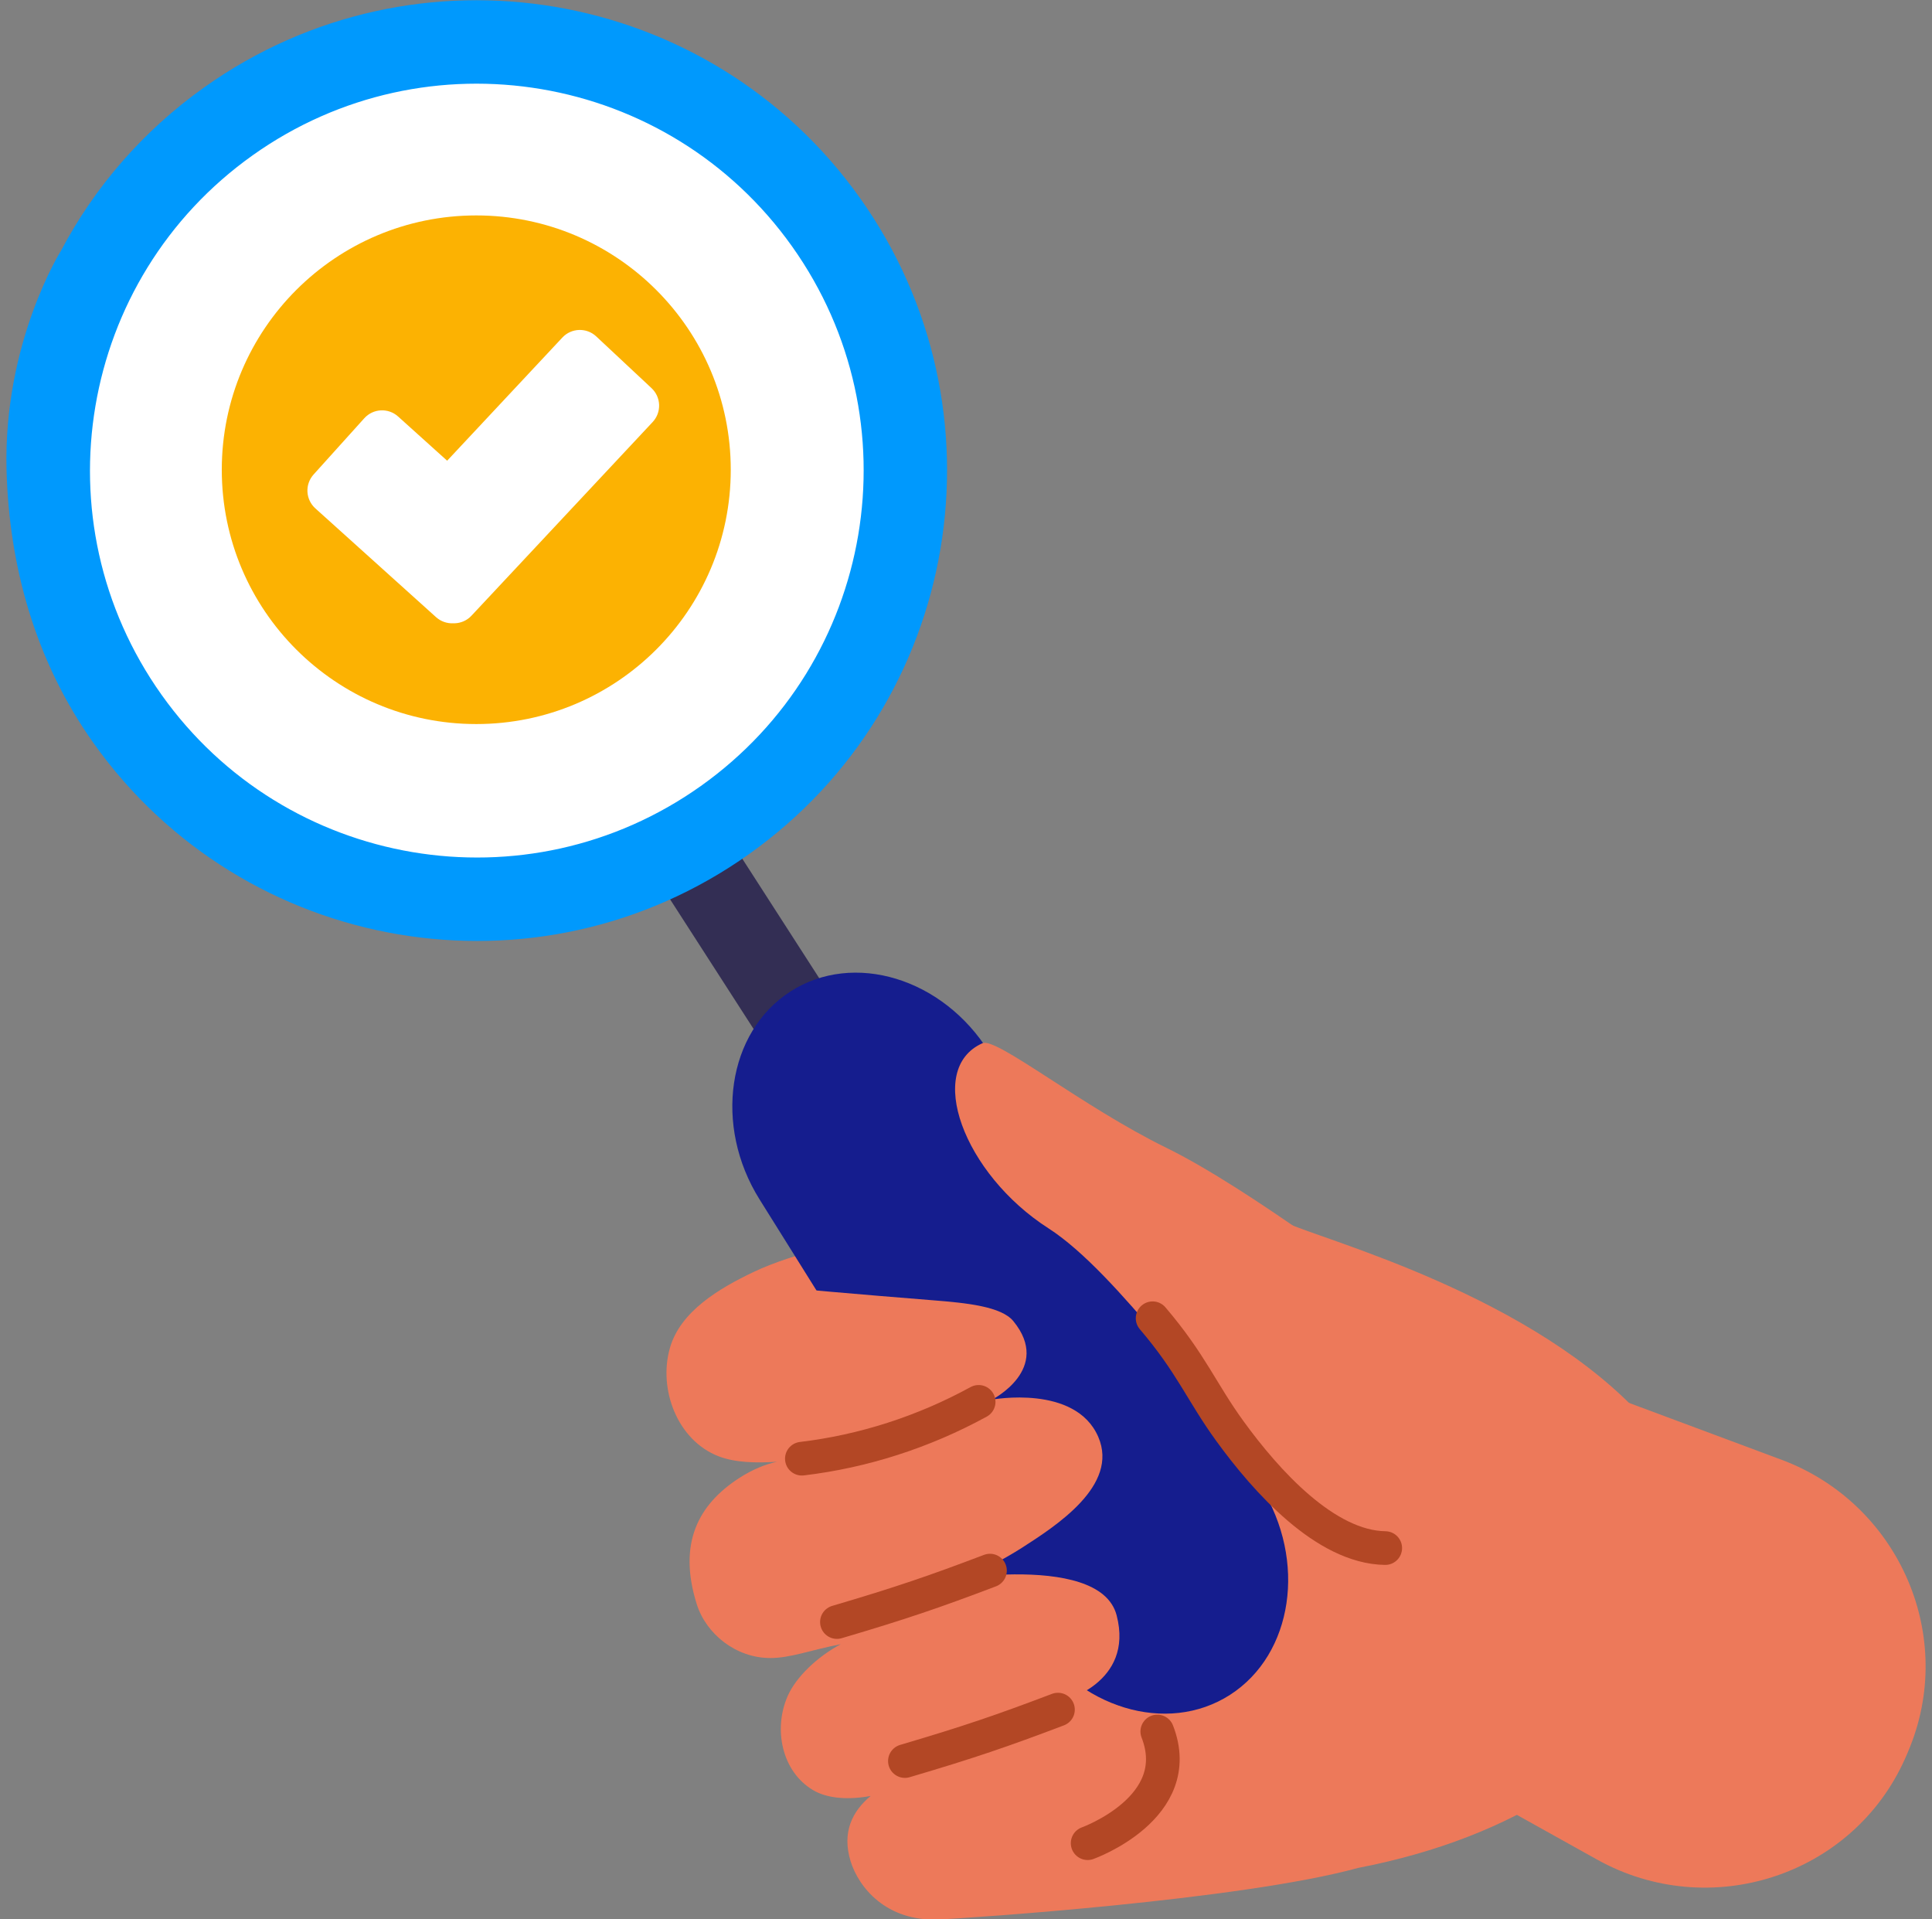 <svg xmlns="http://www.w3.org/2000/svg" width="151" height="150" viewBox="0 0 151 150" fill="none"><rect x="0" y="0" width="151" height="150" fill="#808080" stroke="none"/><g clip-path="url(#clip0_735_21650)"><path d="M84.147 93.674C78.704 94.971 65.082 96.47 58.931 99.392C56.146 100.714 53.188 102.501 52.368 105.314C51.421 108.563 52.945 112.582 56.178 113.817C57.457 114.306 59.08 114.348 60.725 114.238C59.838 114.435 58.853 114.811 57.755 115.523C54.557 117.6 52.979 120.632 54.449 125.347C55.187 127.715 57.523 129.564 60.174 129.578C61.776 129.586 63.349 128.952 65.71 128.498C63.872 129.482 62.215 131.059 61.559 132.556C60.425 135.15 61.111 138.456 63.548 139.903C64.696 140.585 66.375 140.667 68.05 140.357C66.623 141.542 65.774 143.192 66.488 145.482C67.103 147.454 69.231 150.199 73.415 150.01C75.623 149.909 97.004 148.492 106.149 145.981C131.156 141.146 138.644 122.347 128.691 111.085C119.966 101.215 103.35 96.907 100.429 95.521C94.953 92.921 92.208 100.565 84.153 93.668L84.147 93.674ZM65.02 113.765C65.199 113.745 65.229 113.994 65.05 114.022C64.413 114.127 63.66 114.044 62.782 114.038C63.568 113.944 64.326 113.841 65.02 113.765Z" fill="#ED795A"></path><path d="M56.753 65.15L51.322 68.653L60.079 82.249L65.51 78.747L56.753 65.15Z" fill="#332E54"></path><path d="M96.142 132.451C91.213 135.624 84.232 133.505 80.63 127.744L59.364 93.735C55.76 87.972 56.846 80.662 61.775 77.489C66.703 74.316 73.685 76.435 77.286 82.195L98.553 116.205C102.156 121.968 101.07 129.278 96.142 132.451Z" fill="#151D8E"></path><path d="M36.408 71.386C55.422 71.386 70.835 55.962 70.835 36.936C70.835 17.91 55.422 2.486 36.408 2.486C17.394 2.486 1.98 17.91 1.98 36.936C1.98 55.962 17.394 71.386 36.408 71.386Z" fill="white"></path><path d="M0.512 36.778C0.713 44.15 2.712 51.6 7.307 58.069C19.064 74.617 42.008 78.5 58.553 66.743C75.098 54.986 78.98 32.037 67.225 15.49C55.467 -1.06 32.524 -4.943 15.979 6.814C11.141 10.252 7.385 14.647 4.788 19.557C4.788 19.557 0.239 26.753 0.512 36.776V36.778ZM54.779 61.426C41.168 71.099 22.294 67.905 12.623 54.293C2.951 40.681 6.145 21.804 19.755 12.131C33.365 2.458 52.239 5.652 61.911 19.264C71.583 32.877 68.389 51.753 54.779 61.426Z" fill="#0099FD"></path><path d="M71.067 125.555C71.067 125.555 77.232 122.66 79.859 120.97C82.487 119.279 87.488 116.1 85.835 112.289C84.047 108.168 77.534 109.384 77.534 109.384C77.534 109.384 82.267 106.991 79.199 103.247C78.262 102.104 75.549 101.826 72.937 101.621C67.446 101.188 61.309 100.635 61.309 100.635L62.813 110.128L68.805 122.289L71.069 125.555H71.067Z" fill="#ED795A"></path><path d="M82.544 144.849C82.544 144.849 84.724 143.807 87.366 142.173C90.008 140.539 92.757 135.382 87.621 133.396C84.296 132.108 83.005 132.941 83.005 132.941C83.005 132.941 88.661 131.577 87.274 126.243C85.92 121.035 72.293 123.744 72.293 123.744L73.66 132.7L79.462 144.117L82.544 144.849Z" fill="#ED795A"></path><path d="M62.672 113.999C67.471 113.428 72.175 111.917 76.488 109.558" stroke="#B34725" stroke-width="2.632" stroke-linecap="round" stroke-linejoin="round"></path><path d="M70.725 137.629C75.804 136.13 78.299 135.271 82.687 133.609" stroke="#B34725" stroke-width="2.632" stroke-linecap="round" stroke-linejoin="round"></path><path d="M65.412 126.766C70.492 125.267 72.987 124.408 77.374 122.746" stroke="#B34725" stroke-width="2.632" stroke-linecap="round" stroke-linejoin="round"></path><path d="M96.796 111.185L106.593 111.839C104.178 111.177 108.435 101.134 108.435 101.134C108.435 101.134 97.697 92.904 91.16 89.703C84.536 86.457 77.88 81.039 76.786 81.53C72.284 83.54 75.306 91.733 81.942 95.993C87.5 99.559 94.58 110.336 96.796 111.187V111.185Z" fill="#ED795A"></path><path d="M85.008 144.048C85.008 144.048 92.772 141.269 90.451 135.32" stroke="#B34725" stroke-width="2.632" stroke-linecap="round" stroke-linejoin="round"></path><path d="M105.564 134.596L124.822 145.328C133.612 150.228 144.8 146.63 148.898 137.433C149.041 137.113 149.177 136.785 149.312 136.447C152.841 127.517 148.226 117.43 139.234 114.08L123.199 108.104C123.199 108.104 112.166 114.09 110.535 113.798C97.439 111.448 120.338 121.746 120.338 121.746L105.566 134.594L105.564 134.596Z" fill="#ED795A"></path><path d="M90.086 103.024C93.12 106.584 93.904 108.783 96.13 111.848C98.948 115.731 103.585 120.92 108.266 120.985" stroke="#B34725" stroke-width="2.632" stroke-linecap="round" stroke-linejoin="round"></path><path d="M27.084 23.223L35.83 34.045L46.478 18.304" stroke="white" stroke-width="10.547" stroke-linecap="round" stroke-linejoin="round"></path><path fill-rule="evenodd" clip-rule="evenodd" d="M57.114 36.711C57.114 47.687 48.209 56.586 37.224 56.586C26.239 56.586 17.334 47.687 17.334 36.711C17.334 25.735 26.239 16.836 37.224 16.836C48.209 16.836 57.114 25.735 57.114 36.711Z" fill="#FCB202"></path><path fill-rule="evenodd" clip-rule="evenodd" d="M35.402 46.767L35.334 46.842L25.898 38.338L29.861 33.941L35.06 38.625L45.321 27.658L49.644 31.702L35.481 46.84L35.402 46.767Z" fill="white"></path><path d="M35.402 46.767L36.681 45.4C36.314 45.056 35.825 44.875 35.322 44.897C34.82 44.918 34.348 45.14 34.012 45.514L35.402 46.767ZM35.334 46.842L34.081 48.232C34.45 48.564 34.936 48.737 35.432 48.711C35.928 48.685 36.393 48.463 36.725 48.095L35.334 46.842ZM25.898 38.338L24.508 37.085C24.176 37.454 24.003 37.94 24.029 38.436C24.055 38.931 24.277 39.397 24.645 39.729L25.898 38.338ZM29.861 33.941L31.114 32.55C30.346 31.858 29.163 31.92 28.471 32.688L29.861 33.941ZM35.06 38.625L33.807 40.016C34.565 40.699 35.73 40.649 36.427 39.904L35.06 38.625ZM45.321 27.658L46.6 26.291C45.845 25.585 44.66 25.624 43.954 26.379L45.321 27.658ZM49.644 31.702L51.011 32.981C51.35 32.618 51.531 32.136 51.515 31.64C51.498 31.144 51.285 30.674 50.923 30.335L49.644 31.702ZM35.481 46.84L34.202 48.207C34.957 48.913 36.142 48.874 36.848 48.119L35.481 46.84ZM35.402 46.767L34.012 45.514L33.944 45.589L35.334 46.842L36.725 48.095L36.793 48.02L35.402 46.767ZM35.334 46.842L36.587 45.451L27.151 36.948L25.898 38.338L24.645 39.729L34.081 48.232L35.334 46.842ZM25.898 38.338L27.289 39.591L31.252 35.194L29.861 33.941L28.471 32.688L24.508 37.085L25.898 38.338ZM29.861 33.941L28.608 35.331L33.807 40.016L35.06 38.625L36.313 37.235L31.114 32.55L29.861 33.941ZM35.06 38.625L36.427 39.904L46.688 28.936L45.321 27.658L43.954 26.379L33.693 37.347L35.06 38.625ZM45.321 27.658L44.042 29.024L48.365 33.069L49.644 31.702L50.923 30.335L46.6 26.291L45.321 27.658ZM49.644 31.702L48.277 30.423L34.114 45.562L35.481 46.84L36.848 48.119L51.011 32.981L49.644 31.702ZM35.481 46.84L36.76 45.474L36.681 45.4L35.402 46.767L34.123 48.133L34.202 48.207L35.481 46.84Z" fill="white"></path></g><defs><clipPath id="clip0_735_21650"><rect width="150" height="150" fill="white" transform="translate(0.5)"></rect></clipPath></defs></svg>